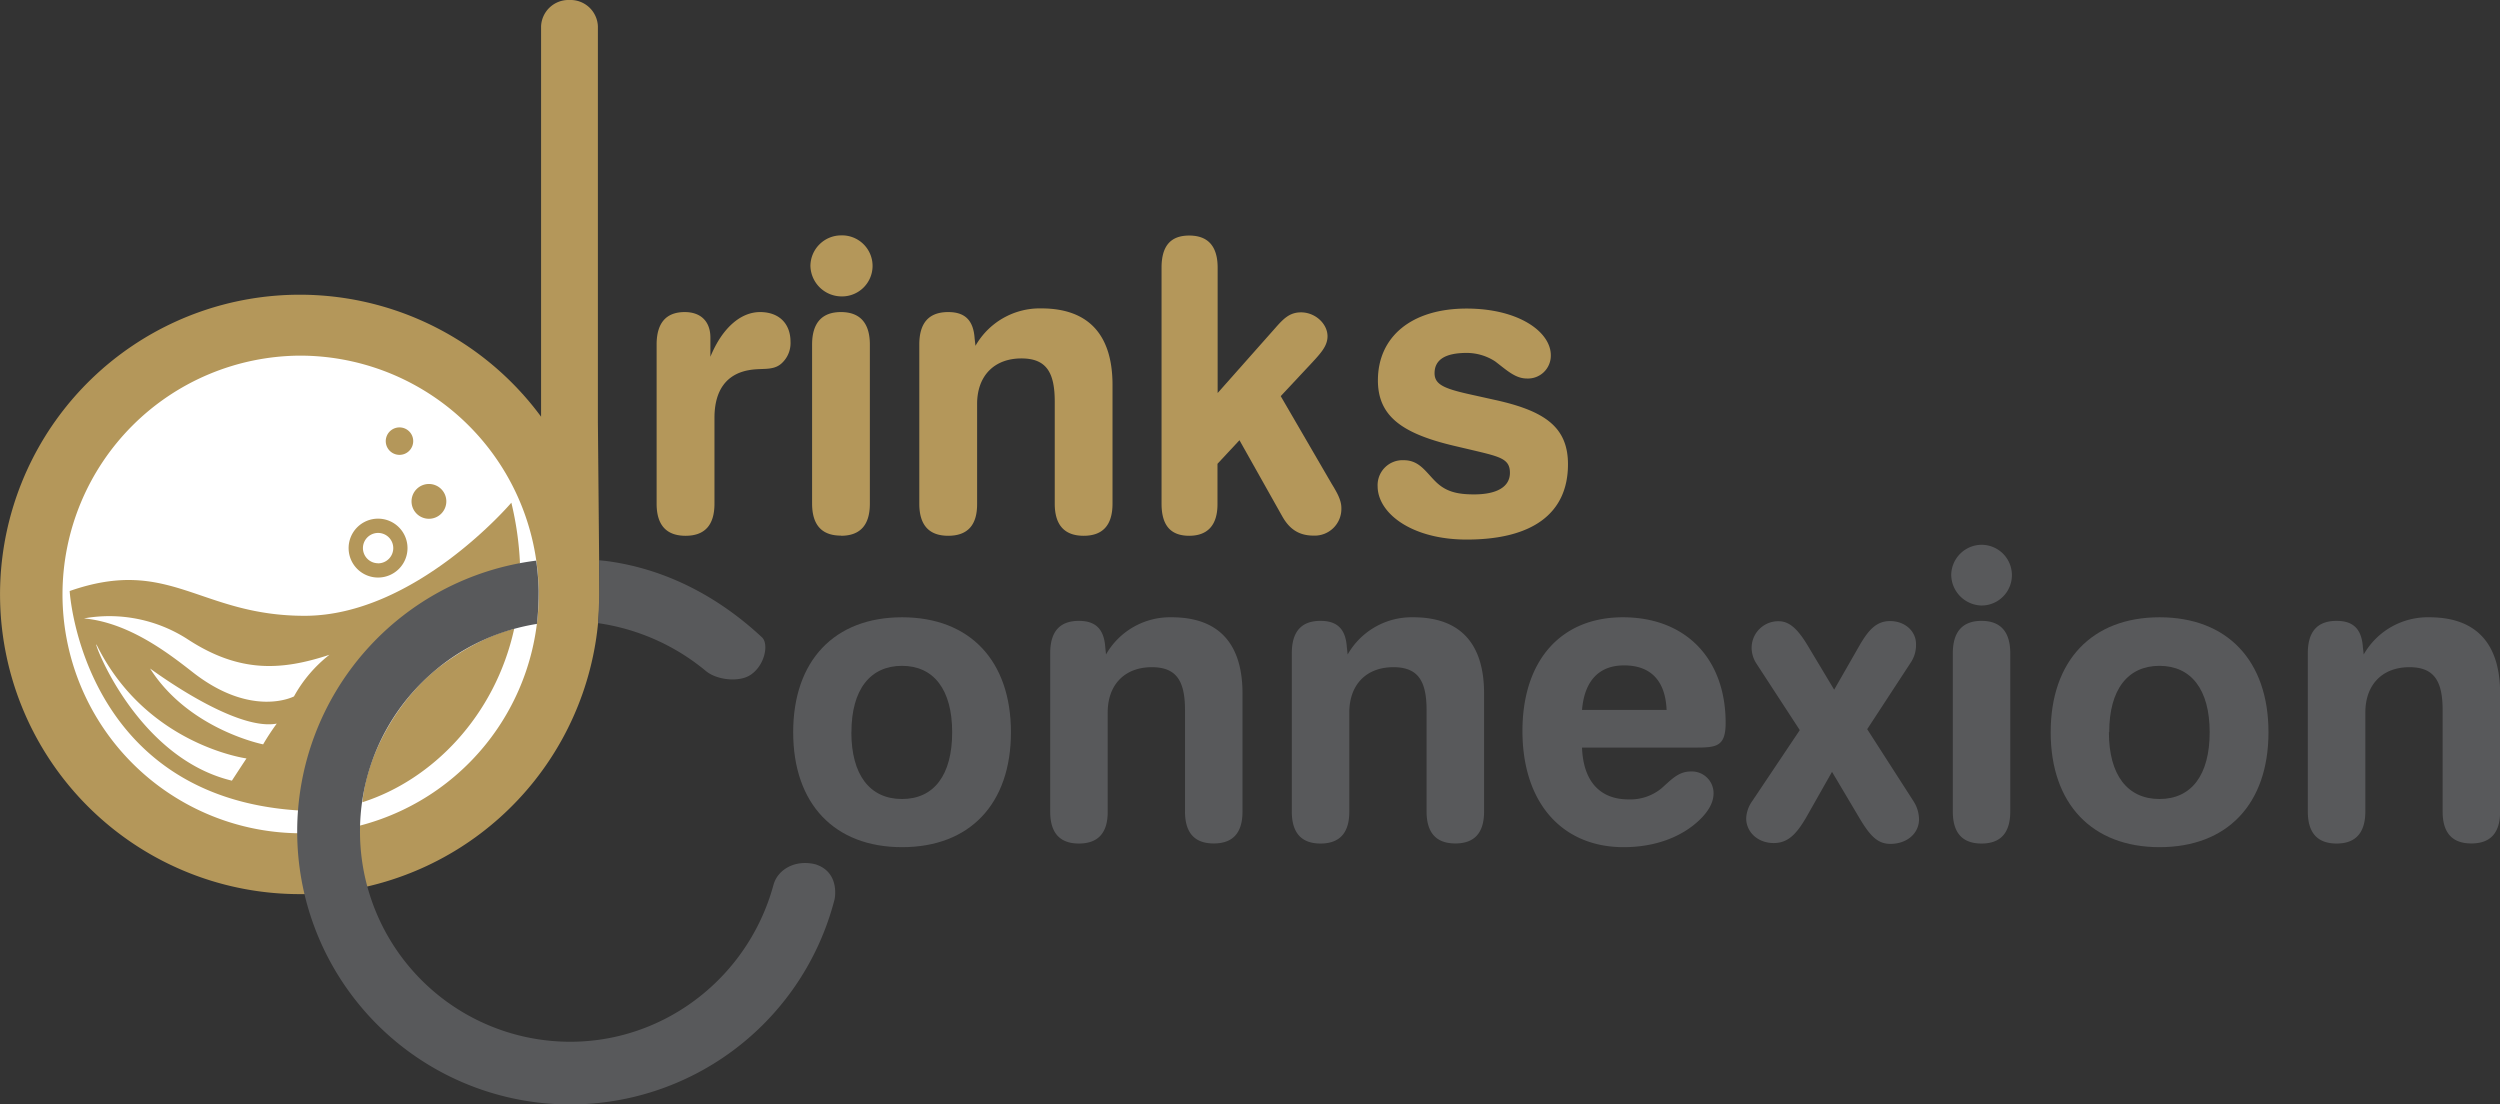 <svg id="Layer_1" data-name="Layer 1" xmlns="http://www.w3.org/2000/svg" viewBox="0 0 626.62 276.84"><rect x="0" y="0" width="626.62" height="276.84" fill="#333333" stroke="none"/><defs><style>.cls-1{fill:#b4975a;}.cls-2{fill:#fff;}.cls-3{fill:#58595b;}</style></defs><path class="cls-1" d="M183.61,382.11h-1.16a75.12,75.12,0,1,1,60.4-119.8l.1.15V164.59a6.88,6.88,0,0,1,7.12-6.59h0a6.87,6.87,0,0,1,7.12,6.59v99.16l.39,43.25a75.15,75.15,0,0,1-58.2,73.2" transform="translate(-107.33 -158)"/><path class="cls-2" d="M182.45,247.14a59.86,59.86,0,0,0-.61,119.71l15.73-1.92a59.86,59.86,0,0,0-15.12-117.79Z" transform="translate(-107.33 -158)"/><path class="cls-1" d="M235.5,284s-24.08,28.35-51.81,28.35c-26.38,0-33.74-15-58.9-6.21,0,0,3,51.56,57.39,55l55.48-62A80.16,80.16,0,0,0,235.5,284Zm-70.05,69.67c-25-6-35.73-37.73-33.77-33.8,12.4,24.88,37.43,28.23,37.43,28.23C167.84,350,165.45,353.68,165.45,353.68Zm7.83-9.1s-18.6-3.68-28.33-19c-.1-.15,21,15.81,31.75,13.8A58.94,58.94,0,0,0,173.28,344.58Zm7.7-12s-10.53,5.53-25.38-6.11c-6.16-4.81-16-12.41-27.23-13.46a36.16,36.16,0,0,1,26.12,5.31c13.07,8.5,23.57,7.71,35.42,3.81A34,34,0,0,0,181,332.58Zm17.18,26.51c17.46-5.56,33.23-21.55,38.05-43.47,0,0-7.81,1.47-18.16,9.12S199.34,346.58,198.16,359.09Z" transform="translate(-107.33 -158)"/><path class="cls-1" d="M202.09,288a7.38,7.38,0,1,0,7.38,7.37A7.38,7.38,0,0,0,202.09,288Zm0,11.18a3.8,3.8,0,1,1,3.81-3.81A3.81,3.81,0,0,1,202.09,299.2Z" transform="translate(-107.33 -158)"/><path class="cls-1" d="M219.2,283.66a4.36,4.36,0,1,1-4.35-4.35A4.36,4.36,0,0,1,219.2,283.66Z" transform="translate(-107.33 -158)"/><path class="cls-1" d="M210.9,268.57a3.44,3.44,0,1,1-3.43-3.44A3.43,3.43,0,0,1,210.9,268.57Z" transform="translate(-107.33 -158)"/><path class="cls-3" d="M311.73,374.64c-5.2-1.28-9.49,1.37-10.52,5.13-6.91,25.43-31.48,42.55-58.22,38.84a52.7,52.7,0,0,1-1.08-104.23,72.22,72.22,0,0,0,.42-8.4,60.57,60.57,0,0,0-.61-7.46,68.42,68.42,0,1,0,74.8,84.87S318,376.65,311.73,374.64ZM257.5,314.23a54.31,54.31,0,0,1,26.81,12c2.81,2.28,8.38,2.81,11.17.91,3.6-2.42,4.59-7.76,2.83-9.4-10.42-9.72-23.47-17-38.67-19.08-.72-.1-1.43-.16-2.15-.23,0,0,.06,4.63.08,6.77s-.33,9-.33,9Z" transform="translate(-107.33 -158)"/><path class="cls-1" d="M297.83,236.22c4.88,0,7.64,3,7.64,7.44a6.83,6.83,0,0,1-2.34,5.51c-2.14,1.84-4.9,1-8.16,1.62-5.51,1-8.56,5-8.56,11.93v21.52c0,5.4-2.45,8.05-7.24,8.05s-7.26-2.65-7.26-8.05V244.37c0-5.39,2.35-8.15,7.06-8.15,4,0,6.42,2.34,6.42,6.41v4.79C288.34,240.19,293,236.22,297.83,236.22Z" transform="translate(-107.33 -158)"/><path class="cls-1" d="M318.11,217a7.65,7.65,0,1,1,0,15.29,7.83,7.83,0,0,1-7.65-7.64A7.71,7.71,0,0,1,318.11,217Zm0,75.25c-4.79,0-7.23-2.65-7.23-8.05V244.37c0-5.39,2.44-8.15,7.23-8.15s7.25,2.76,7.25,8.15v39.87C325.36,289.64,322.91,292.29,318.11,292.29Z" transform="translate(-107.33 -158)"/><path class="cls-1" d="M345,292.29c-4.8,0-7.25-2.65-7.25-8.05V244.37c0-5.39,2.35-8.15,7.25-8.15,4.27,0,6.32,2.13,6.62,6.62l.21,1.84a18.55,18.55,0,0,1,16.51-9.38c11.94,0,17.84,6.73,17.84,19.17v29.77c0,5.4-2.45,8.05-7.23,8.05s-7.25-2.65-7.25-8.05V258.65c0-7.35-2.14-10.81-8.36-10.81-6.73,0-11.1,4.28-11.1,11.43v25C352.28,289.64,349.83,292.29,345,292.29Z" transform="translate(-107.33 -158)"/><path class="cls-1" d="M405.4,292.29c-4.7,0-6.93-2.65-6.93-8.05V225.1c0-5.41,2.23-8.06,6.93-8.06s7.13,2.65,7.13,8.06v31.41l14.38-16.22c2.14-2.44,3.67-4,6.52-4,3.57,0,6.64,2.86,6.64,6,0,2.46-1.74,4.3-4.18,6.93l-7.55,8.07,12.74,21.92c1.44,2.34,2.46,4.18,2.46,6.12a6.69,6.69,0,0,1-6.94,6.92c-3.58,0-6-1.52-7.85-4.79L418,268.34l-5.51,5.91v10C412.53,289.64,410,292.29,405.4,292.29Z" transform="translate(-107.33 -158)"/><path class="cls-1" d="M452.7,253.34c0-10.91,8.38-18,22.23-18,13,0,21.11,5.81,21.11,11.72a5.73,5.73,0,0,1-6,5.81c-2.84,0-4.89-1.94-7.94-4.28a13.11,13.11,0,0,0-7.15-2.13c-5.41,0-8.05,1.73-8.05,5.09,0,3.06,2.85,4,10.29,5.61l4.49,1c12.65,2.74,18.66,6.73,18.66,16.21,0,12.23-8.77,18.87-25.39,18.87-13.85,0-22.32-6.64-22.32-13.37a6.25,6.25,0,0,1,6.53-6.52c3.86,0,5.4,2.76,7.95,5.31s5.4,3.26,9.68,3.26c5.91,0,9-2,9-5.41s-2.34-4-8.66-5.51l-5.6-1.32C458.63,266.6,452.7,262.22,452.7,253.34Z" transform="translate(-107.33 -158)"/><path class="cls-3" d="M360.72,341.53c0,18-10.35,28.81-27.29,28.81s-27.29-10.86-27.29-28.81,10.35-28.81,27.29-28.81S360.72,323.57,360.72,341.53Zm-40,0c0,10.75,4.67,16.74,12.69,16.74s12.58-6,12.58-16.74-4.67-16.64-12.58-16.64S320.74,330.77,320.74,341.53Z" transform="translate(-107.33 -158)"/><path class="cls-3" d="M377.76,369.43c-4.77,0-7.2-2.64-7.2-8V321.74c0-5.38,2.34-8.12,7.2-8.12,4.25,0,6.29,2.13,6.6,6.59l.19,1.83A18.48,18.48,0,0,1,401,312.72c11.88,0,17.76,6.69,17.76,19.07v29.62c0,5.38-2.43,8-7.21,8s-7.2-2.64-7.2-8V336c0-7.31-2.13-10.77-8.32-10.77-6.69,0-11.06,4.27-11.06,11.38v24.85C385,366.79,382.53,369.43,377.76,369.43Z" transform="translate(-107.33 -158)"/><path class="cls-3" d="M438.32,369.43c-4.76,0-7.2-2.64-7.2-8V321.74c0-5.38,2.34-8.12,7.2-8.12,4.26,0,6.3,2.13,6.59,6.59l.21,1.83a18.47,18.47,0,0,1,16.44-9.32c11.87,0,17.75,6.69,17.75,19.07v29.62c0,5.38-2.44,8-7.2,8s-7.21-2.64-7.21-8V336c0-7.31-2.13-10.77-8.32-10.77-6.69,0-11.05,4.27-11.05,11.38v24.85C445.53,366.79,443.09,369.43,438.32,369.43Z" transform="translate(-107.33 -158)"/><path class="cls-3" d="M515.53,358.37a12.33,12.33,0,0,0,8.21-2.74c2.54-2.24,4.26-4.26,7.41-4.26a5.44,5.44,0,0,1,5.68,5.48c0,2.23-1.21,4.45-3.54,6.69-4.57,4.36-11.27,6.8-19,6.8-15.32,0-25.36-11-25.36-29.13,0-17.64,9.63-28.49,25.16-28.49,15.82,0,25.77,10.43,25.77,26.47,0,6-2.34,6.19-7.71,6.19H503.86C504.17,353.8,508.32,358.37,515.53,358.37Zm-1.12-33.59c-6.29,0-9.94,3.86-10.55,11.17h21.2C524.76,328.64,521.11,324.78,514.41,324.78Z" transform="translate(-107.33 -158)"/><path class="cls-3" d="M546.37,320.21a6.68,6.68,0,0,1,6.79-6.5c2.85,0,5,2.25,7.51,6.5l6.39,10.66,6.3-11c2.33-4.06,4.35-6.2,7.71-6.2,3.85,0,6.5,2.65,6.5,5.7a7.82,7.82,0,0,1-1.23,4.57l-11,16.83,11.57,18a8.57,8.57,0,0,1,1.42,4.56c0,3.55-3,6.19-7.2,6.19-3.35,0-5.28-2.34-7.81-6.6l-6.8-11.46-6.49,11.46c-2.55,4.36-4.68,6.39-8.12,6.39-4.07,0-6.9-2.83-6.9-6.19a8,8,0,0,1,1.53-4.35L558.44,341l-10.85-16.65A7.33,7.33,0,0,1,546.37,320.21Z" transform="translate(-107.33 -158)"/><path class="cls-3" d="M604,294.55a7.61,7.61,0,1,1,0,15.22,7.79,7.79,0,0,1-7.6-7.61A7.66,7.66,0,0,1,604,294.55Zm0,74.88c-4.77,0-7.2-2.64-7.2-8V321.74c0-5.38,2.43-8.12,7.2-8.12s7.2,2.74,7.2,8.12v39.67C611.19,366.79,608.76,369.43,604,369.43Z" transform="translate(-107.33 -158)"/><path class="cls-3" d="M675.92,341.53c0,18-10.35,28.81-27.29,28.81s-27.3-10.86-27.3-28.81,10.36-28.81,27.3-28.81S675.92,323.57,675.92,341.53Zm-40,0c0,10.75,4.67,16.74,12.68,16.74s12.58-6,12.58-16.74-4.67-16.64-12.58-16.64S636,330.77,636,341.53Z" transform="translate(-107.33 -158)"/><path class="cls-3" d="M693,369.43c-4.77,0-7.22-2.64-7.22-8V321.74c0-5.38,2.34-8.12,7.22-8.12,4.25,0,6.28,2.13,6.58,6.59l.21,1.83a18.48,18.48,0,0,1,16.44-9.32c11.87,0,17.75,6.69,17.75,19.07v29.62c0,5.38-2.43,8-7.21,8s-7.2-2.64-7.2-8V336c0-7.31-2.13-10.77-8.32-10.77-6.7,0-11.05,4.27-11.05,11.38v24.85C700.17,366.79,697.73,369.43,693,369.43Z" transform="translate(-107.33 -158)"/><path class="cls-1" d="M199.38,380.2" transform="translate(-107.33 -158)"/></svg>